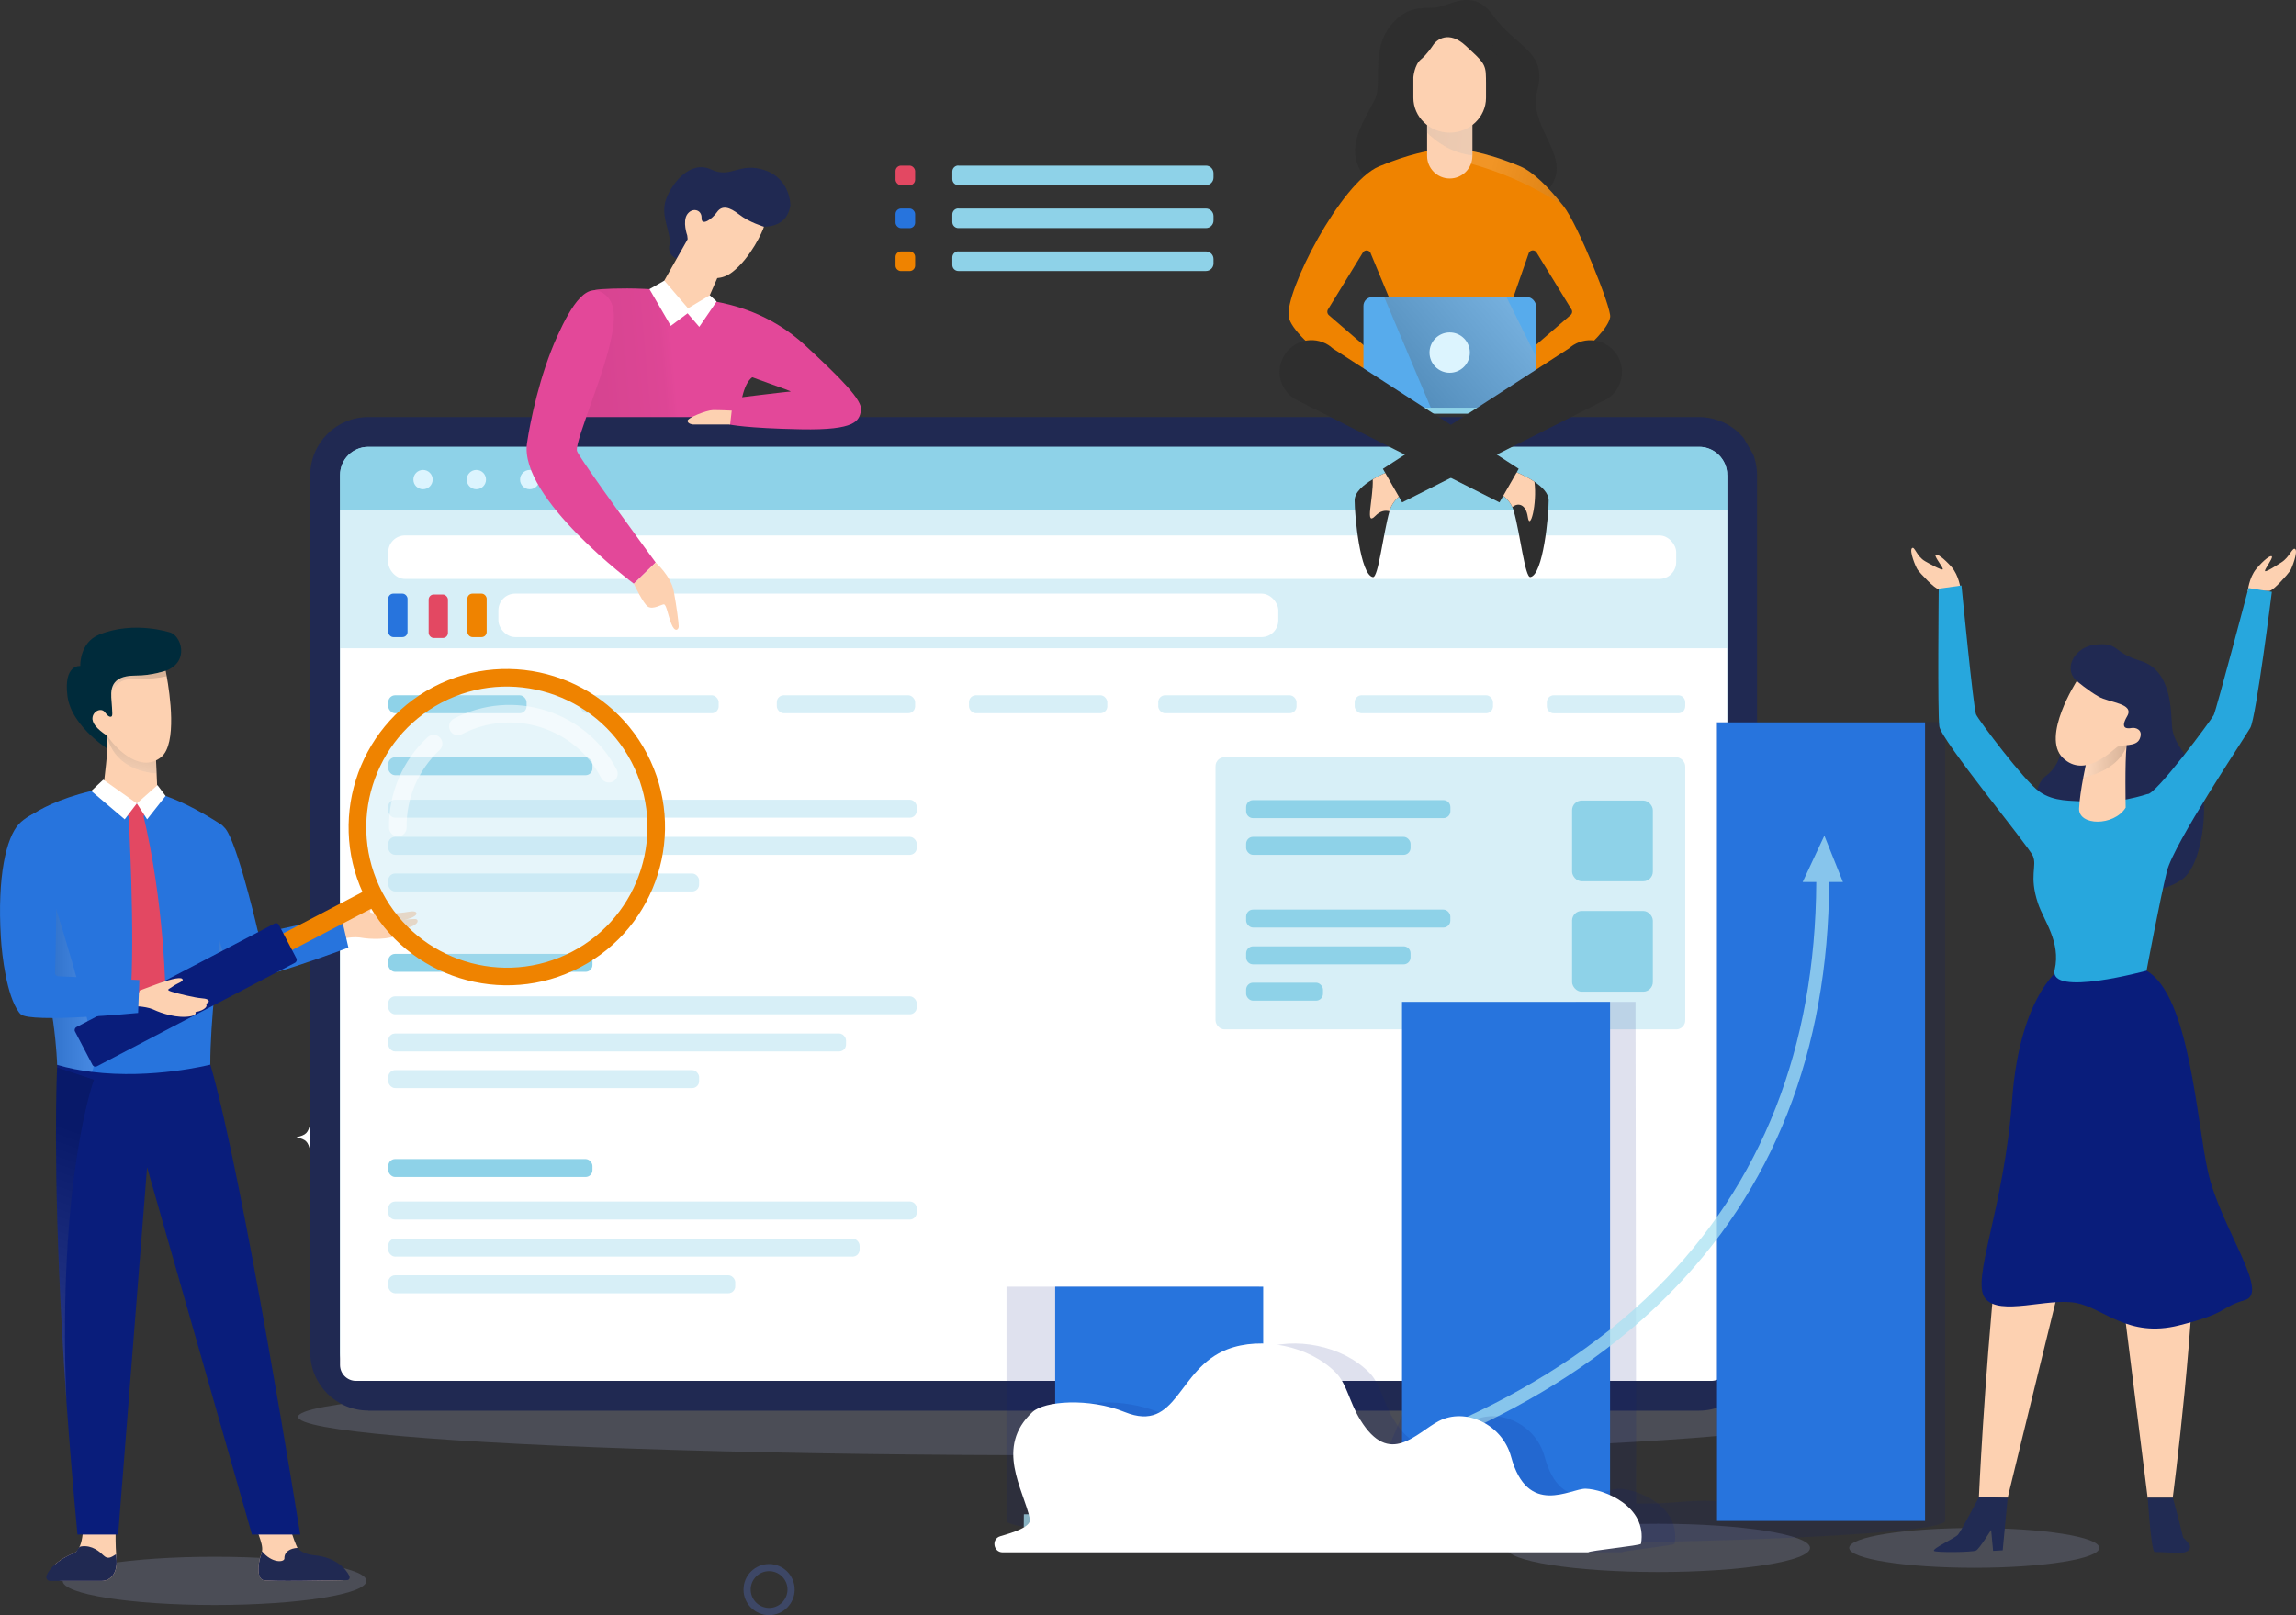 <?xml version="1.0" encoding="UTF-8"?><svg xmlns="http://www.w3.org/2000/svg" xmlns:xlink="http://www.w3.org/1999/xlink" viewBox="0 0 416.63 293.17"><rect x="0" y="0" width="416.63" height="293.17" fill="#333333" stroke="none"/><defs><style>.cls-1{fill:#e34899;}.cls-2{fill:#9faad4;opacity:.22;}.cls-3{fill:#ef8300;}.cls-4{fill:#2774dd;}.cls-5{fill:url(#linear-gradient-3);opacity:.21;}.cls-5,.cls-6,.cls-7,.cls-8,.cls-9,.cls-10,.cls-11,.cls-12{mix-blend-mode:multiply;}.cls-13,.cls-14{fill:#8ed2e8;}.cls-15{fill:#e34862;}.cls-16{opacity:.5;}.cls-16,.cls-17{mix-blend-mode:screen;}.cls-18,.cls-19{fill:#004b6a;}.cls-18,.cls-14,.cls-20{opacity:.35;}.cls-21{fill:#57abec;}.cls-22{fill:#fff;}.cls-23,.cls-24{fill:#091d7b;}.cls-6{fill:url(#linear-gradient-2);}.cls-6,.cls-7,.cls-8,.cls-9,.cls-10,.cls-11,.cls-12{opacity:.15;}.cls-17{fill:url(#linear-gradient-4);opacity:.3;}.cls-25{opacity:.31;}.cls-26{fill:#dcf4fe;}.cls-27{isolation:isolate;}.cls-7{fill:url(#linear-gradient-5);}.cls-8{fill:url(#linear-gradient-10);}.cls-9{fill:url(#linear-gradient-6);}.cls-28{fill:#212b53;}.cls-29{fill:#27a7dd;}.cls-10{fill:url(#linear-gradient-7);}.cls-30{fill:#b8e4f2;opacity:.34;}.cls-31{fill:#5574d8;}.cls-11{fill:url(#linear-gradient-8);}.cls-32{fill:#002b3b;}.cls-12{fill:url(#linear-gradient-9);}.cls-33{fill:#202952;}.cls-34{fill:#a9e1f2;opacity:.74;}.cls-35{fill:url(#linear-gradient);}.cls-24{opacity:.13;}.cls-36{fill:#fdd1b1;}.cls-37{fill:#2e2e2e;}</style><linearGradient id="linear-gradient" x1="79.76" y1="68.36" x2="122.15" y2="64.55" gradientUnits="userSpaceOnUse"><stop offset="0" stop-color="#c73f86"/><stop offset=".95" stop-color="#dd4695"/><stop offset="1" stop-color="#e34899"/></linearGradient><linearGradient id="linear-gradient-2" x1="270.06" y1="31.01" x2="297.06" y2="37.88" gradientUnits="userSpaceOnUse"><stop offset="0" stop-color="#fff"/><stop offset="1" stop-color="#000"/></linearGradient><linearGradient id="linear-gradient-3" x1="302.79" y1="27.51" x2="192.95" y2="16.94" gradientUnits="userSpaceOnUse"><stop offset="0" stop-color="#fff"/><stop offset=".66" stop-color="#6e6b6c"/><stop offset="1" stop-color="#231f20"/></linearGradient><linearGradient id="linear-gradient-4" x1="285.1" y1="45.96" x2="244.04" y2="81.83" xlink:href="#linear-gradient-2"/><linearGradient id="linear-gradient-5" x1="1181.98" y1="252.38" x2="1165.77" y2="206.25" gradientTransform="translate(1183.17) rotate(-180) scale(1 -1)" xlink:href="#linear-gradient-2"/><linearGradient id="linear-gradient-6" x1="2094.22" y1="61.66" x2="2107.21" y2="61.66" gradientTransform="translate(1919.38 1108.7) rotate(-151.73) scale(1 -1)" xlink:href="#linear-gradient-2"/><linearGradient id="linear-gradient-7" x1="1166.13" y1="177.55" x2="1179.52" y2="177.55" gradientTransform="translate(1183.17) rotate(-180) scale(1 -1)" xlink:href="#linear-gradient-2"/><linearGradient id="linear-gradient-8" x1="1160.94" y1="142.93" x2="1158.4" y2="132.69" gradientTransform="translate(1183.17) rotate(-180) scale(1 -1)" xlink:href="#linear-gradient-2"/><linearGradient id="linear-gradient-9" x1="1159.32" y1="127.91" x2="1157.14" y2="121.71" gradientTransform="translate(1183.17) rotate(-180) scale(1 -1)" xlink:href="#linear-gradient-2"/><linearGradient id="linear-gradient-10" x1="-6733.91" y1="515.78" x2="-6726.35" y2="515.78" gradientTransform="translate(7129.25 -57) rotate(2.73)" xlink:href="#linear-gradient-2"/></defs><g class="cls-27"><g id="_レイヤー_2"><g id="Layer_1"><path class="cls-37" d="M250.53,34.28c-9.58-5.53-1.47-14.05-.74-17.09.74-3.04-.74-8.56,2.58-12.58,2.97-3.59,5.44-3.04,8.02-3.23,2.58-.18,6.82-3.76,10.51,1.38,4.28,5.98,9.95,6.51,8.06,13.64-1.59,6.01,4.56,10.61,3.36,15.44-1.2,4.83-9.56,8.89-15.14,7.41-5.59-1.47-16.65-4.98-16.65-4.98Z"/><path class="cls-35" d="M140.84,68.29l-4.32.19s-1.75.87-2.23,6.16c-.48,5.29-28.97,1.35-28.97,1.35,0,0-.87-7.7-1.06-13.09-.19-5.39,2.31-10.01,3.85-10.3,1.54-.29,14.73-.87,21.66,2.12,6.93,2.98,11.07,13.57,11.07,13.57Z"/><ellipse class="cls-2" cx="192.1" cy="257.17" rx="138.01" ry="6.97"/><path class="cls-22" d="M58.84,206.43c-1.78.42-2.12.76-2.53,2.53-.42-1.78-.76-2.12-2.53-2.53,1.78-.42,2.12-.76,2.53-2.53.42,1.78.76,2.12,2.53,2.53Z"/><g class="cls-20"><rect class="cls-19" x="117.06" y="120.31" width="9.1" height="35.84"/><rect class="cls-19" x="105.11" y="123.72" width="9.1" height="32.43"/><rect class="cls-19" x="93.16" y="127.14" width="9.1" height="29.01"/><rect class="cls-19" x="81.22" y="132.26" width="9.1" height="23.89"/><rect class="cls-19" x="128.87" y="132.26" width="9.1" height="23.89"/><rect class="cls-19" x="69.27" y="122.02" width="9.1" height="34.13"/></g><path class="cls-19" d="M89.81,87.05c0,.97-.78,1.75-1.75,1.75s-1.75-.78-1.75-1.75.78-1.75,1.75-1.75,1.75.78,1.75,1.75Z"/><path class="cls-19" d="M80.13,87.05c0,.97-.78,1.75-1.75,1.75s-1.75-.78-1.75-1.75.78-1.75,1.75-1.75,1.75.78,1.75,1.75Z"/><circle class="cls-19" cx="68.7" cy="87.05" r="1.75"/><path class="cls-18" d="M72.36,193.16h0c-1.71,0-3.09-1.38-3.09-3.09h0c0-1.71,1.38-3.09,3.09-3.09h0c1.71,0,3.09,1.38,3.09,3.09h0c0,1.71-1.38,3.09-3.09,3.09Z"/><path class="cls-19" d="M127.9,193.16h-43.59c-1.71,0-3.09-1.38-3.09-3.09h0c0-1.71,1.38-3.09,3.09-3.09h43.59c1.71,0,3.09,1.38,3.09,3.09h0c0,1.71-1.38,3.09-3.09,3.09Z"/><path class="cls-18" d="M72.36,182.92h0c-1.71,0-3.09-1.38-3.09-3.09h0c0-1.71,1.38-3.09,3.09-3.09h0c1.71,0,3.09,1.38,3.09,3.09h0c0,1.71-1.38,3.09-3.09,3.09Z"/><path class="cls-19" d="M127.9,182.92h-43.59c-1.71,0-3.09-1.38-3.09-3.09h0c0-1.71,1.38-3.09,3.09-3.09h43.59c1.71,0,3.09,1.38,3.09,3.09h0c0,1.71-1.38,3.09-3.09,3.09Z"/><path class="cls-18" d="M72.36,172.69h0c-1.71,0-3.09-1.38-3.09-3.09h0c0-1.71,1.38-3.09,3.09-3.09h0c1.71,0,3.09,1.38,3.09,3.09h0c0,1.71-1.38,3.09-3.09,3.09Z"/><path class="cls-19" d="M127.9,172.69h-43.59c-1.71,0-3.09-1.38-3.09-3.09h0c0-1.71,1.38-3.09,3.09-3.09h43.59c1.71,0,3.09,1.38,3.09,3.09h0c0,1.71-1.38,3.09-3.09,3.09Z"/><path class="cls-19" d="M173.88,156.01h114.93s-3.05-45.88-19.09-45.88-14.48,26.87-23.5,25.18c-6.64-1.24-7.05-9.02-13.11-9.02-8.54,0-11.43,21.65-23.94,8.42-10.06-10.64-12.98,14.78-20.93,9.94-11.24-6.85-14.37,11.36-14.37,11.36Z"/><path class="cls-19" d="M289.91,160.68h-6.85v-1.52h-.49v1.52h-5.87v-1.52h-.49v1.52h-5.86v-1.52h-.49v1.52h-5.89v-1.52h-.49v1.52h-5.94v-1.52h-.49v1.52h-5.87v-1.52h-.49v1.52h-5.86v-1.52h-.49v1.52h-5.89v-1.52h-.49v1.52h-5.94v-1.52h-.49v1.52h-5.87v-1.52h-.49v1.52h-5.86v-1.52h-.49v1.52h-5.89v-1.52h-.49v1.52h-5.94v-1.52h-.49v1.52h-6.03v-1.52h-.53v1.52h-5.84v-1.52h-.53v1.52h-5.86v-1.52h-.53v1.52h-5.84v-1.52h-.53v1.52h-5.89v-1.52h-.53v2.05h116.23v-.32c0-.11-.09-.2-.2-.2Z"/><path class="cls-18" d="M173.88,156.01s9.5-.18,14-7.52c5.42-8.84,11.06-3.61,14.8.24,5.29,5.45,10.7-15.57,17.97-13.02,7.27,2.54,7.89,16.26,17.08,12.9,7.81-2.86,9.99-7.27,17.08-4.18,9.24,4.03,12.17-12.09,20.29-2.48,7.83,9.26,8.84,13.64,13.72,14.06h-114.93Z"/><path class="cls-19" d="M257.76,216.37c0,6.44-5.22,11.67-11.67,11.67s-11.67-5.22-11.67-11.67,4.74-11.17,10.77-11.63c.3-.03.6-.04.9-.04,4.15,0,7.79,2.17,9.86,5.44,1.14,1.8,1.8,3.94,1.8,6.23Z"/><path class="cls-18" d="M255.95,210.14l-9.86,6.23-.9-11.63c.3-.03.6-.04.9-.04,4.15,0,7.79,2.17,9.86,5.44Z"/><path class="cls-19" d="M288.77,216.37c0,6.44-5.22,11.66-11.66,11.66-5.32,0-9.81-3.56-11.21-8.43-.3-1.02-.46-2.11-.46-3.23,0-6.14,4.74-11.17,10.77-11.63.29-.03.59-.04.9-.04,4.15,0,7.8,2.17,9.86,5.44,1.15,1.8,1.8,3.94,1.8,6.23Z"/><path class="cls-18" d="M286.97,210.14l-9.86,6.23-11.21,3.23c-.3-1.02-.46-2.11-.46-3.23,0-6.14,4.74-11.17,10.77-11.63.29-.03.59-.04.9-.04,4.15,0,7.8,2.17,9.86,5.44Z"/><path class="cls-19" d="M227.29,216.37c0,6.44-5.22,11.67-11.67,11.67s-11.67-5.22-11.67-11.67c0-2.62.87-5.05,2.33-7,2.13-2.83,5.52-4.67,9.34-4.67,5.09,0,9.42,3.27,11.01,7.82.43,1.2.66,2.5.66,3.85Z"/><path class="cls-18" d="M226.64,212.52l-11.01,3.85-9.34-7c2.13-2.83,5.52-4.67,9.34-4.67,5.09,0,9.42,3.27,11.01,7.82Z"/><path class="cls-19" d="M196.56,216.37c0,6.44-5.22,11.67-11.67,11.67-.99,0-1.96-.12-2.88-.36-2-.5-3.78-1.52-5.21-2.91-2.2-2.11-3.57-5.09-3.57-8.39,0-2.62.87-5.05,2.33-7,2.13-2.83,5.52-4.67,9.34-4.67,5.09,0,9.42,3.27,11.01,7.82.43,1.2.66,2.5.66,3.85Z"/><path class="cls-18" d="M184.9,216.37l-2.88,11.31c-2-.5-3.78-1.52-5.21-2.91l8.09-8.39Z"/><path class="cls-19" d="M247.24,169.47h-74.68c-.61,0-1.11-.5-1.11-1.11h0c0-.61.5-1.11,1.11-1.11h74.68c.61,0,1.11.5,1.11,1.11h0c0,.61-.5,1.11-1.11,1.11Z"/><rect class="cls-19" x="173.69" y="170.07" width="115.13" height="23.39" rx=".98" ry=".98"/><path class="cls-19" d="M253.53,176.83h-74.68c-.61,0-1.11-.5-1.11-1.11h0c0-.61.5-1.11,1.11-1.11h74.68c.61,0,1.11.5,1.11,1.11h0c0,.61-.5,1.11-1.11,1.11Z"/><path class="cls-19" d="M282.53,182.87h-63c-.61,0-1.11-.5-1.11-1.11h0c0-.61.5-1.11,1.11-1.11h63c.61,0,1.11.5,1.11,1.11h0c0,.61-.5,1.11-1.11,1.11Z"/><path class="cls-19" d="M282.53,176.83h-22.49c-.61,0-1.11-.5-1.11-1.11h0c0-.61.5-1.11,1.11-1.11h22.49c.61,0,1.11.5,1.11,1.11h0c0,.61-.5,1.11-1.11,1.11Z"/><path class="cls-19" d="M212.24,182.87h-33.49c-.61,0-1.11-.5-1.11-1.11h0c0-.61.5-1.11,1.11-1.11h33.49c.61,0,1.11.5,1.11,1.11h0c0,.61-.5,1.11-1.11,1.11Z"/><path class="cls-19" d="M264.27,189.06h-59.64c-.61,0-1.11-.5-1.11-1.11h0c0-.61.5-1.11,1.11-1.11h59.64c.61,0,1.11.5,1.11,1.11h0c0,.61-.5,1.11-1.11,1.11Z"/><path class="cls-19" d="M196.93,189.06h-18.18c-.61,0-1.11-.5-1.11-1.11h0c0-.61.5-1.11,1.11-1.11h18.18c.61,0,1.11.5,1.11,1.11h0c0,.61-.5,1.11-1.11,1.11Z"/><path class="cls-19" d="M282.53,189.06h-10.82c-.61,0-1.11-.5-1.11-1.11h0c0-.61.5-1.11,1.11-1.11h10.82c.61,0,1.11.5,1.11,1.11h0c0,.61-.5,1.11-1.11,1.11Z"/><rect class="cls-19" x="69.46" y="204.6" width="93.54" height="23.39" rx=".98" ry=".98"/><path class="cls-19" d="M134.13,211.45h-60.26c-.61,0-1.11-.5-1.11-1.11h0c0-.61.5-1.11,1.11-1.11h60.26c.61,0,1.11.5,1.11,1.11h0c0,.61-.5,1.11-1.11,1.11Z"/><path class="cls-19" d="M157.69,217.49h-38.8c-.61,0-1.11-.5-1.11-1.11h0c0-.61.5-1.11,1.11-1.11h38.8c.61,0,1.11.5,1.11,1.11h0c0,.61-.5,1.11-1.11,1.11Z"/><path class="cls-19" d="M157.69,211.45h-17.85c-.61,0-1.11-.5-1.11-1.11h0c0-.61.5-1.11,1.11-1.11h17.85c.61,0,1.11.5,1.11,1.11h0c0,.61-.5,1.11-1.11,1.11Z"/><path class="cls-19" d="M112.92,217.49h-39.13c-.61,0-1.11-.5-1.11-1.11h0c0-.61.5-1.11,1.11-1.11h39.13c.61,0,1.11.5,1.11,1.11h0c0,.61-.5,1.11-1.11,1.11Z"/><path class="cls-19" d="M88.14,223.67h-14.36c-.61,0-1.11-.5-1.11-1.11h0c0-.61.5-1.11,1.11-1.11h14.36c.61,0,1.11.5,1.11,1.11h0c0,.61-.5,1.11-1.11,1.11Z"/><path class="cls-26" d="M313.43,86.23v159.27c0,2.83-2.31,5.12-5.12,5.12H66.83c-2.83,0-5.12-2.29-5.12-5.12V86.23c0-2.83,2.29-5.12,5.12-5.12h241.48c.09,0,.18,0,.27,0,.09,0,.17.01.26.02.08,0,.17.02.25.03.05,0,.11.02.16.03.06,0,.11.02.17.03.04,0,.08.02.12.03.03,0,.05.01.08.02.06.02.12.03.18.05.17.05.34.11.5.18.15.06.3.14.45.22.06.03.12.07.18.11.06.04.12.07.18.11.06.04.12.08.17.12.05.04.1.08.15.12.06.05.12.09.18.14.05.05.11.09.16.14.15.14.3.29.43.44.03.04.07.08.09.12.07.08.13.17.19.26.04.05.08.11.11.16.04.05.07.11.1.16.02.04.05.08.06.11,0,0,0,0,0,0,.04.06.07.13.11.2.04.08.08.15.11.23.02.04.04.08.05.12.03.07.06.15.09.22.03.08.05.15.08.23.06.21.11.42.15.63.01.08.02.15.04.23,0,.01,0,.03,0,.04,0,.08.02.16.02.24,0,.05,0,.1,0,.15,0,.07,0,.14,0,.21Z"/><path class="cls-33" d="M66.83,256.03c-5.81,0-10.53-4.72-10.53-10.53V86.23c0-5.8,4.72-10.53,10.53-10.53h241.48c.2,0,.4,0,.6.02.15,0,.3.02.46.04.18.02.39.04.6.08.06,0,.14.02.23.04.09.02.18.03.27.05.1.02.21.04.31.07l.23.06c.13.04.26.07.39.11.32.1.64.21.96.34.33.13.65.29.98.47.13.07.26.14.38.22.15.09.29.18.43.27.09.06.37.26.37.26.11.08.2.15.29.22.09.07.21.16.33.27.1.09.21.18.31.28.31.29.61.6.89.92.01.02.03.04.05.06l1.79,3.09s.03.08.04.12c.05.13.09.26.13.39l.03.1c.13.44.23.86.3,1.29.02.1.03.2.05.29.02.15.04.29.05.43,0,.08.01.15.02.23.01.16.02.32.03.48,0,.11,0,.23,0,.34v159.28c0,5.8-4.72,10.53-10.53,10.53H66.83Z"/><path class="cls-13" d="M313.43,86.23v159.27c0,2.83-2.31,5.12-5.12,5.12H66.83c-2.83,0-5.12-2.29-5.12-5.12V86.23c0-2.83,2.29-5.12,5.12-5.12h241.48c.09,0,.18,0,.27,0,.09,0,.17.01.26.02.08,0,.17.02.25.03.05,0,.11.02.16.03.06,0,.11.02.17.03.04,0,.08.02.12.03.03,0,.05.01.08.02.06.02.12.03.18.05.17.05.34.11.5.18.15.06.3.14.45.22.06.03.12.07.18.11.06.04.12.07.18.11.06.04.12.08.17.12.05.04.1.08.15.12.06.05.12.09.18.14.05.05.11.09.16.14.15.14.3.29.43.44.03.04.07.08.09.12.07.08.13.17.19.26.04.05.08.11.11.16.04.05.07.11.1.16.02.04.05.08.06.11,0,0,0,0,0,0,.04.06.07.13.11.2.04.08.08.15.11.23.02.04.04.08.05.12.03.07.06.15.09.22.03.08.05.15.08.23.06.21.11.42.15.63.01.08.02.15.04.23,0,.01,0,.03,0,.04,0,.08.02.16.02.24,0,.05,0,.1,0,.15,0,.07,0,.14,0,.21Z"/><path class="cls-22" d="M61.7,92.49h251.73v155.26c0,1.6-1.3,2.9-2.9,2.9H64.6c-1.6,0-2.9-1.3-2.9-2.9V92.49h0Z"/><path class="cls-13" d="M313.43,86.23v6.26H61.7v-6.26c0-2.83,2.29-5.12,5.12-5.12h241.48c2.82,0,5.12,2.29,5.12,5.12Z"/><circle class="cls-26" cx="96.12" cy="87.05" r="1.75"/><circle class="cls-26" cx="86.44" cy="87.05" r="1.75"/><circle class="cls-26" cx="76.76" cy="87.05" r="1.75"/><path class="cls-33" d="M143.43,37.25c-.34,2.26-1.78,3.85-4.81,3.9-3.03.05-9.48.87-10.88,3.61-1.4,2.74-4.95,2.19-4.95,2.19,0,0-1.74-.55-1.31-2.57.43-2.02-1.73-5.1-.63-8.18,1.11-3.08,4.48-7.17,8.18-5.44s5.1-1.44,9.77.14c4.67,1.59,4.62,6.35,4.62,6.35Z"/><path class="cls-1" d="M129.77,54.72c2.98.58,9.91,2.02,16.36,7.99,6.45,5.97,10.49,10.01,10.11,11.84-.38,1.83-.87,3.56-10.88,3.37s-12.99-.87-12.99-.87l.39-4.72s10.01-1.25,10.68-1.25-7.99-2.79-10.39-4.04c-2.41-1.25-3.27-12.32-3.27-12.32Z"/><path class="cls-36" d="M132.48,77.05h-6.71s-.94-.07-1.01-.64,3.46-1.95,4.57-1.97c1.1-.02,3.45.09,3.45.09l-.29,2.52Z"/><path class="cls-36" d="M138.62,41.15c-.19.77-2.41,5.68-5.73,8.23-.95.73-1.9,1.05-2.79,1.09-2.19.09-3.98-1.52-4.43-2.72-.63-1.68-.96-5-.96-5,0,0-.91-2.55,0-3.85.91-1.3,2.65-.87,2.6.67-.05,1.54,1.88.24,2.79-1.06.91-1.3,2.26-.96,4.04.43,1.78,1.4,4.48,2.21,4.48,2.21Z"/><path class="cls-36" d="M130.68,49.28l-2.17,4.96s-.67,2.02-3.37,2.02-5.36-1.63-5.54-3.66l5.19-9.19,5.89,5.87Z"/><polygon class="cls-22" points="130.04 54.72 128.8 53.59 124.85 55.96 120.55 50.94 117.85 52.48 121.72 59.15 124.77 56.87 126.89 59.33 130.04 54.72"/><path class="cls-3" d="M163.5,45.64h1.56c.55,0,1,.45,1,1v1.56c0,.55-.45,1-1,1h-1.56c-.55,0-1-.45-1-1v-1.56c0-.55.45-1,1-1Z"/><rect class="cls-4" x="162.5" y="37.85" width="3.56" height="3.56" rx="1" ry="1"/><rect class="cls-15" x="162.5" y="30.06" width="3.56" height="3.56" rx="1" ry="1"/><path class="cls-13" d="M173.9,30.06h44.93c.76,0,1.37.61,1.37,1.37v.81c0,.76-.61,1.37-1.37,1.37h-44.93c-.6,0-1.09-.49-1.09-1.09v-1.39c0-.6.49-1.09,1.09-1.09Z"/><path class="cls-13" d="M173.9,37.85h44.93c.76,0,1.37.61,1.37,1.37v.81c0,.76-.61,1.37-1.37,1.37h-44.93c-.6,0-1.09-.49-1.09-1.09v-1.39c0-.6.49-1.09,1.09-1.09Z"/><path class="cls-13" d="M173.9,45.64h44.93c.76,0,1.37.61,1.37,1.37v.81c0,.76-.61,1.37-1.37,1.37h-44.93c-.6,0-1.09-.49-1.09-1.09v-1.39c0-.6.49-1.09,1.09-1.09Z"/><rect class="cls-14" x="61.7" y="92.49" width="251.73" height="25.18"/><rect class="cls-22" x="70.45" y="97.19" width="233.71" height="7.89" rx="3.04" ry="3.04"/><rect class="cls-22" x="90.44" y="107.75" width="141.52" height="7.89" rx="3.04" ry="3.04"/><rect class="cls-15" x="77.78" y="107.91" width="3.5" height="7.89" rx=".92" ry=".92"/><rect class="cls-3" x="84.81" y="107.75" width="3.5" height="7.89" rx=".92" ry=".92"/><rect class="cls-4" x="70.45" y="107.75" width="3.5" height="7.89" rx=".92" ry=".92"/><rect class="cls-13" x="70.45" y="126.2" width="25.1" height="3.26" rx="1.26" ry="1.26"/><rect class="cls-13" x="70.45" y="137.45" width="37.06" height="3.26" rx="1.26" ry="1.26"/><rect class="cls-14" x="220.57" y="137.45" width="85.23" height="49.39" rx="1.62" ry="1.62"/><path class="cls-13" d="M227.38,145.23h34.55c.69,0,1.26.56,1.26,1.26v.75c0,.69-.56,1.26-1.26,1.26h-34.55c-.69,0-1.26-.56-1.26-1.26v-.75c0-.69.56-1.26,1.26-1.26Z"/><rect class="cls-13" x="226.12" y="151.9" width="29.84" height="3.26" rx="1.26" ry="1.26"/><rect class="cls-13" x="226.12" y="165.1" width="37.06" height="3.26" rx="1.26" ry="1.26"/><path class="cls-13" d="M227.38,171.77h27.32c.69,0,1.26.56,1.26,1.26v.75c0,.69-.56,1.26-1.26,1.26h-27.32c-.69,0-1.26-.56-1.26-1.26v-.75c0-.69.56-1.26,1.26-1.26Z"/><rect class="cls-13" x="226.12" y="178.37" width="13.95" height="3.26" rx="1.26" ry="1.26"/><rect class="cls-14" x="70.45" y="145.16" width="95.9" height="3.26" rx="1.26" ry="1.26"/><rect class="cls-14" x="70.45" y="151.9" width="95.9" height="3.26" rx="1.26" ry="1.26"/><rect class="cls-14" x="70.45" y="158.55" width="56.41" height="3.26" rx="1.26" ry="1.26"/><rect class="cls-13" x="70.45" y="173.14" width="37.06" height="3.26" rx="1.26" ry="1.26"/><rect class="cls-14" x="70.45" y="180.85" width="95.9" height="3.26" rx="1.26" ry="1.26"/><rect class="cls-14" x="70.45" y="187.59" width="83.07" height="3.26" rx="1.26" ry="1.26"/><rect class="cls-14" x="70.45" y="194.24" width="56.41" height="3.26" rx="1.26" ry="1.26"/><rect class="cls-13" x="70.45" y="210.38" width="37.06" height="3.26" rx="1.26" ry="1.26"/><path class="cls-14" d="M71.71,218.09h93.38c.69,0,1.26.56,1.26,1.26v.75c0,.69-.56,1.26-1.26,1.26h-93.38c-.69,0-1.26-.56-1.26-1.26v-.75c0-.69.56-1.26,1.26-1.26Z"/><rect class="cls-14" x="70.45" y="224.83" width="85.53" height="3.26" rx="1.26" ry="1.26"/><rect class="cls-14" x="70.45" y="231.48" width="62.97" height="3.26" rx="1.26" ry="1.26"/><rect class="cls-14" x="105.31" y="126.2" width="25.1" height="3.26" rx="1.26" ry="1.26"/><rect class="cls-14" x="140.96" y="126.2" width="25.1" height="3.26" rx="1.26" ry="1.26"/><rect class="cls-14" x="175.83" y="126.2" width="25.1" height="3.26" rx="1.26" ry="1.26"/><rect class="cls-14" x="210.17" y="126.2" width="25.1" height="3.26" rx="1.26" ry="1.26"/><rect class="cls-14" x="245.82" y="126.2" width="25.1" height="3.26" rx="1.26" ry="1.26"/><path class="cls-14" d="M281.95,126.2h22.59c.69,0,1.26.56,1.26,1.26v.75c0,.69-.56,1.26-1.26,1.26h-22.59c-.69,0-1.26-.56-1.26-1.26v-.75c0-.69.56-1.26,1.26-1.26Z"/><rect class="cls-13" x="285.27" y="145.31" width="14.65" height="14.65" rx="1.74" ry="1.74"/><rect class="cls-13" x="285.27" y="165.35" width="14.65" height="14.65" rx="1.74" ry="1.74"/><path class="cls-1" d="M110.08,53.74c1.89,1.81,2.15,5.43-1.95,16.99-2.43,6.85-3.57,10.05-3.45,11.06.11,1.02,14.3,20.31,14.3,20.31l-3.96,3.85s-20.87-15.52-19.39-25.53c.58-3.92,2.29-12.35,5.5-19.4,2.55-5.61,5.55-10.56,8.95-7.29Z"/><path class="cls-36" d="M118.98,102.11s2.77,2.42,3.29,5.24c.52,2.82.89,5.73.89,6.34s-.7,1.22-1.36-.52c-.66-1.74-.89-3.52-1.36-3.47-.47.05-1.97.99-2.86.42-.89-.56-2.56-4.16-2.56-4.16l3.96-3.85Z"/><path class="cls-3" d="M292.19,57.5c-.63,4.03-12.61,12.28-15.54,14-.35.21-.54.32-.54.32l-.73-.45-1.3-.8-2.68-1.64,13.62-11.76c.3-.28.35-.74.1-1.07l-6.27-10.23c-.35-.66-1.34-.52-1.49.21l-4.6,13.2.62-.25-10.31,4.18-9.18-4.78-5.12-12.34c-.15-.73-1.14-.87-1.49-.21l-6.27,10.23c-.24.33-.19.79.1,1.07l13.62,11.76-4.71,2.9s-15.48-9.86-16.17-14.37c-.7-4.51,9.45-24.35,16.37-27.26,2.77-1.16,5.11-1.89,6.91-2.35,2.7-.68,4.22-.75,4.22-.75l.48,1.42,1.23,3.59,1.06-3.11.64-1.9s4.21.2,11.14,3.11c2.27.96,5.08,3.73,7.81,7.19,2.63,3.33,8.72,18.52,8.47,20.12Z"/><path class="cls-6" d="M283.72,37.38c-7.1-4.79-14.44-7.2-19.6-8.39l.64-1.9s4.21.2,11.14,3.11c2.27.96,5.08,3.73,7.81,7.19Z"/><path class="cls-36" d="M267.18,19.96v8.32c0,2.27-1.84,4.12-4.11,4.12h0c-2.27,0-4.11-1.85-4.11-4.12v-8.32h8.23Z"/><path class="cls-5" d="M258.95,20.55l.24-.59h7.99v8.24c-3.98-.43-6.82-2.71-8.23-4.12v-3.54Z"/><path class="cls-36" d="M269.65,9.42v8.33c0,3.49-2.95,6.33-6.59,6.33s-6.59-2.84-6.59-6.33v-8.33s4.65-4.08,6.59-4.08,6.59,4.08,6.59,4.08Z"/><rect class="cls-21" x="247.41" y="53.92" width="31.31" height="20.16" rx="1.61" ry="1.61"/><path class="cls-17" d="M278.72,64.72v7.75c0,.89-.72,1.61-1.61,1.61h-17.45l-8.48-20.16h22.18l5.36,10.8Z"/><rect class="cls-13" x="248.53" y="74" width="29.49" height="1.09"/><path class="cls-26" d="M266.72,64c0,2.02-1.64,3.66-3.66,3.66s-3.66-1.64-3.66-3.66,1.64-3.66,3.66-3.66,3.66,1.64,3.66,3.66Z"/><path class="cls-37" d="M281.02,90.81c0,2.79-1,13.53-3.31,13.93-.99.17-1.85-7.81-3.01-11.94-.07-.26-.17-.51-.27-.75-1.29-2.88-4.71-3.51-5.75-3.64-.19-.02-.3-.03-.3-.03l.26-.1,6.57-2.54s1.68.66,3.23,1.7c1.34.9,2.58,2.08,2.58,3.37Z"/><path class="cls-36" d="M277.23,93.82c-.33-2.28-1.74-2.67-2.8-1.77-1.29-2.88-4.71-3.51-5.75-3.64l-.04-.13,6.57-2.54s1.68.66,3.23,1.7c.52,4.07-.82,9.08-1.21,6.38Z"/><path class="cls-37" d="M275.58,85.1l-3.49,6.09-31.86-16.1h-.02s-4.37-2.22-4.37-2.22c-.31-.12-.62-.27-.91-.45-2.71-1.68-3.55-5.23-1.87-7.94,1.67-2.71,5.23-3.55,7.94-1.88.3.18.56.39.81.62l27.55,17.84,6.22,4.03Z"/><path class="cls-37" d="M258.45,88.39s-.79.04-1.83.35c-1.6.47-3.78,1.56-4.49,4.07h0c-1.16,4.13-2.02,12.11-3.01,11.94-2.31-.4-3.31-11.14-3.31-13.93,0-1.52,1.72-2.89,3.29-3.82,1.31-.78,2.51-1.25,2.51-1.25l5.53,2.14,1.31.51Z"/><path class="cls-36" d="M257.14,87.88l-.52.85c-1.6.47-3.78,1.56-4.49,4.07-.72-.2-1.63-.12-2.56.84-1.97,2.03-.35-3.08-.47-6.64,1.31-.78,2.51-1.25,2.51-1.25l5.53,2.14Z"/><path class="cls-37" d="M291.59,72.43c2.71-1.68,3.55-5.23,1.87-7.94-1.68-2.71-5.23-3.55-7.94-1.87-.29.18-.56.39-.81.61l-33.77,21.87,3.49,6.09,36.25-18.31c.31-.12.62-.27.91-.45Z"/><path class="cls-2" d="M11.37,286.95c0,2.42,12.34,4.38,27.56,4.38s27.56-1.96,27.56-4.38-12.34-4.38-27.56-4.38-27.56,1.96-27.56,4.38Z"/><ellipse class="cls-2" cx="300.89" cy="280.96" rx="27.56" ry="4.38"/><ellipse class="cls-2" cx="358.25" cy="280.96" rx="22.69" ry="3.61"/><path class="cls-36" d="M47.72,286.79c.75.29,10.38.12,14.39.04.82-.02,1.2-1.01.61-1.58-.99-.96-2.76-2.06-5.78-2.34-1.31-.12-2.11-.55-2.59-1.26-.66-.98-2.11-4.81-1.98-6.79.03-.42-.87-1.02-.84-1.48.34-4.11-5.83.62-5.83.62,0,0,.48,1.05.46,1.89-.04,1.21,1.72,4.26,1.38,5.67-.05.21-.1.4-.16.59-.76,2.35-.61,4.28.34,4.64Z"/><path class="cls-33" d="M47.72,286.79c.81.31,12.03.09,15.26.02.41,0,.58-.44.39-.81-.64-1.3-2.47-3.33-6.33-3.7-1.31-.12-2.55-.64-3.03-1.34-1.35.08-2.43.68-2.4,1.91.02.73-2.28.93-4.07-1.31-.05.21-.1.4-.16.59-.76,2.35-.61,4.28.34,4.64Z"/><path class="cls-36" d="M10.25,283.73c-1.32,1.08-.54,3.22,1.17,3.22h7.05c1.26,0,2.99-1,2.66-4.23-.02-.2-.04-.4-.05-.61-.12-1.57-.12-3.4-.08-4.93.04-1.8.14-3.18.14-3.18l-5.38-3.24-1.07-.64s.03.22.08.61c.15,1.19.45,3.96.34,6.45-.08,1.68-.34,3.23-.96,4.1-.2.28-.44.49-.72.61-1.4.59-2.43,1.22-3.18,1.84Z"/><path class="cls-33" d="M8.45,285.97c-.2.46.14.98.64.98h9.37c1.26,0,2.99-1,2.66-4.23-.02-.2-.04-.4-.05-.61-.96.61-1.51.98-2.32.19-.62-.6-2-1.89-3.99-1.61-.58.08-.71.74-.94.94-.12.11-.26.2-.41.26-3.32,1.39-4.53,3.05-4.97,4.09Z"/><path class="cls-23" d="M12.04,254.08v.06c.53,7.48,1.19,15.61,2.02,24.4h7.38l5.25-66.67,19.03,66.67h8.76s-10.4-65.1-16.3-85.28c-5.9-20.17-27.74-1.3-27.74-1.3,0,0-.04.6-.08,1.8-.23,5.89-.71,26.22,1.69,60.32Z"/><path class="cls-7" d="M12.04,254.08c-1.6-40.22,5.01-58.1,5.01-58.1l-6.7-2.22c-.23,5.89-.71,26.22,1.69,60.32Z"/><path class="cls-36" d="M61.79,167.25l-.07.57-.3,2.75s.48-.14,1.16-.26c.74-.14,1.72-.25,2.58-.16.09,0,.19.03.28.04,1.7.3,5.07.48,7.42-.67,1.2-.58.7-1.03.7-1.03,2.68-.59,2.42-1.65,1.84-1.67-.54-.02-1.86.1-2.02.12,1.14-.18,2.22-.7,2.2-1.13-.02-.39-.56-.48-1.63-.28-1.16.23-4.58.44-5.97.28-1.39-.15-.8-.54-.16-1.37.64-.83,1.63-2.07,1.06-2.43-.57-.36-2.64,2.07-3.42,2.61-.3.21-.92.65-1.56,1.12-1.02.73-2.12,1.52-2.12,1.52Z"/><path class="cls-4" d="M37.75,158.51c-1.2,3.36-2.17,6.74-2.17,6.74,0,0,3.81,9.96,6.7,12.26.14.12.29.22.43.29,2.15,1.16,20.51-5.8,20.51-5.8l-1.34-5.82-14.4,3.2c-.33.07-.65-.13-.72-.45-.65-2.86-4.23-17.58-6.18-18.83-1.12-.72-1.48,4.67-2.82,8.41Z"/><path class="cls-9" d="M37.75,158.51c-1.2,3.36-2.17,6.74-2.17,6.74,0,0,3.81,9.96,6.7,12.26-3.61-6.82-4.15-19.11-4.15-19.11,0,0-.14.04-.38.11Z"/><path class="cls-4" d="M3.65,163.12c.44,1.83,1.04,3.82,1.88,5.97,4.59,11.75,4.84,24.19,4.84,24.19,2.07.61,4.2,1.02,6.3,1.28,10.98,1.37,21.49-1.31,21.49-1.31,0-16.07,5.33-41.4,2.05-43.54-3.28-2.13-9.76-5.98-15.42-6.48l-6.06-.18c-12.97,2.77-15.42,7.12-15.42,7.12,0,0-1.58,4.78.33,12.94Z"/><path class="cls-32" d="M12.24,126.34c.75,5.8,8.13,10.15,8.13,10.15,0,0,.88-4.18,2.68-8.05,1.39-2.99,3.32-5.78,5.8-6.31,5.7-1.22,4.29-6.36,2.21-7.27-.03-.01-6.62-2.29-13.07.33-3.61,1.47-3.42,5.69-3.42,5.69,0,0-3.08-.35-2.33,5.46Z"/><path class="cls-36" d="M18.74,143.06s3.26,2.83,6.08,2.76c2.83-.06,3.76-1.72,3.76-1.72l-.16-3.71-.15-3.42-8.79-5.15-.02-.02v.06c0,.22,0,.99,0,1.91,0,1.22-.02,2.68-.07,3.38-.1,1.48-.65,5.91-.65,5.91Z"/><path class="cls-15" d="M26.62,147.37s-1.07,1.6-1.8,1.72c-.72.12-2.26-1.72-2.26-1.72l2.26-1.54,1.8,1.54Z"/><path class="cls-15" d="M23.66,181.25l3.78,6.51,2.61-6.76s-.14-17.02-4.16-33.54l-.93.13-1.64.22s1.25,22.06.34,33.44Z"/><polygon class="cls-22" points="24.83 145.83 22.63 148.72 16.56 143.57 18.74 141.52 24.83 145.83"/><polygon class="cls-22" points="28.58 142.51 24.83 145.83 26.7 148.72 30.05 144.47 28.58 142.51"/><path class="cls-10" d="M3.65,163.12c.44,1.83,1.04,3.82,1.88,5.97,4.59,11.75,4.84,24.19,4.84,24.19,2.07.61,4.2,1.02,6.3,1.28.15-.28.25-.6.31-.94.92-5.42-8.23-33.09-8.23-33.09,0,0-2.88,1.42-5.1,2.59Z"/><path class="cls-11" d="M19.36,133.4c.03.13.05.25.09.37,1.3,5.04,6.01,6.44,8.96,6.62l-.15-3.42-8.79-5.15s-.02.03-.02.04c-.19.37-.24.88-.1,1.54Z"/><path class="cls-36" d="M16.8,130.64c.17,1.45,2.65,2.89,2.65,2.89,1.91,2.84,6.26,6.79,9.8,3.89,2.94-2.41,1.55-11.64,1-14.68-.11-.62-.19-.99-.19-.99,0,0-2.55.87-5.3.87s-4.7.74-4.57,3.72c0,0,0,.02,0,.02,0,.07,0,.14,0,.21.23,3.17.31,3.49-.12,3.53-.42.04-.91-.67-1.07-.87-.71-.88-2.39-.04-2.21,1.42Z"/><path class="cls-12" d="M20.19,126.34c.02-.49.66-2.75,3.11-3.04,2.06-.24,3.71.17,6.95-.56-.11-.62-.19-.99-.19-.99,0,0-2.55.87-5.3.87s-4.7.74-4.57,3.72Z"/><path class="cls-30" d="M104.87,173.52c-13.07,6.83-29.2,1.78-36.03-11.29-6.83-13.07-1.78-29.2,11.29-36.03,13.07-6.83,29.2-1.78,36.03,11.29,6.83,13.07,1.78,29.2-11.29,36.03Z"/><g class="cls-16"><path class="cls-22" d="M70.77,150.96c-.11-.21-.18-.46-.18-.71-.1-6.23,2.45-12.22,7-16.44.65-.6,1.66-.56,2.26.08.6.65.56,1.66-.08,2.26-3.89,3.61-6.07,8.73-5.98,14.05.01.88-.69,1.61-1.57,1.62-.62.01-1.17-.34-1.44-.86Z"/></g><g class="cls-16"><path class="cls-22" d="M81.67,132.6c-.41-.78-.11-1.75.68-2.16,10.7-5.6,23.97-1.44,29.56,9.26.41.78.11,1.75-.68,2.16-.78.41-1.75.11-2.16-.68-4.78-9.14-16.11-12.69-25.25-7.91-.78.41-1.75.11-2.16-.68Z"/></g><rect class="cls-3" x="44.93" y="149.1" width="3.42" height="49.46" transform="translate(179.08 51.97) rotate(62.4)"/><path class="cls-3" d="M66.52,163.44c-7.34-14.03-1.89-31.42,12.14-38.75,14.03-7.34,31.42-1.89,38.75,12.14,7.34,14.03,1.89,31.42-12.14,38.75-14.03,7.34-31.42,1.89-38.75-12.14ZM114.59,138.31c-6.52-12.47-21.97-17.31-34.44-10.79-12.47,6.52-17.31,21.97-10.79,34.44,6.52,12.47,21.97,17.31,34.44,10.79,12.47-6.52,17.31-21.97,10.79-34.44Z"/><path class="cls-24" d="M352.99,131.08h-41.57v141.36c-6.46-.19-7.1.57-14.52.47l-.12-91.06h-10.82l-37.86,90.11c-6.91.08-13.48.2-19.63.36v-38.78h-45.83v42.48h0c0,2.31,38.13,4.18,85.17,4.18s85.17-1.87,85.17-4.18h0v-144.95Z"/><rect class="cls-4" x="311.57" y="131.12" width="37.75" height="144.95"/><rect class="cls-4" x="254.41" y="181.85" width="37.75" height="94.18"/><rect class="cls-4" x="191.47" y="233.55" width="37.75" height="42.48"/><path class="cls-34" d="M334.42,160.1l-3.37-8.42-3.94,8.42h2.47c-.15,30.01-9.89,54.81-28.97,73.73-21.67,21.48-51.7,31.49-73.08,36.11-23.23,5.01-41.56,4.92-41.74,4.92l-.02,2.35s.05,0,.13,0c1.72,0,19.64-.12,42.06-4.96,21.7-4.68,52.21-14.85,74.29-36.74,19.55-19.38,29.53-44.75,29.67-75.41h2.49Z"/><path class="cls-24" d="M303.87,280.21c-.06.34-9.51,1.26-9.58,1.56h-106.25c-1.71,0-2.09-2.44-.45-2.92.02,0,.04-.01.05-.02,2.1-.6,5.64-1.66,5.33-3.12-1.16-5.42-6.42-12.99.47-19.41,2.16-2.02,10.26-2.62,16.74,0,9.66,3.91,9.48-7.87,18.64-11.39,6.08-2.34,14.81-.71,19.7,4.28,1.98,2.03,2.42,5.3,4.41,8.53,5.32,8.65,10.1,2.37,14.26.21,4.82-2.5,11.49.58,13.09,6.46,3.01,11.07,10.8,5.77,13.54,5.83,3.29.08,11.22,3.15,10.05,9.98Z"/><path class="cls-22" d="M297.78,280.21c-.06.34-9.51,1.26-9.58,1.56h-106.25c-1.71,0-2.09-2.44-.45-2.92.02,0,.04-.01.05-.02,2.1-.6,5.64-1.66,5.33-3.12-1.16-5.42-6.42-12.99.47-19.41,2.16-2.02,10.26-2.62,16.74,0,9.66,3.91,9.48-7.87,18.64-11.39,6.08-2.34,14.81-.71,19.7,4.28,1.98,2.03,2.42,5.3,4.41,8.53,5.32,8.65,10.1,2.37,14.26.21,4.82-2.5,11.49.58,13.09,6.46,3.01,11.07,10.8,5.77,13.54,5.83,3.29.08,11.22,3.15,10.05,9.98Z"/><rect class="cls-23" x="29.68" y="159.72" width="8.03" height="41.75" rx=".57" ry=".57" transform="translate(178.13 67.06) rotate(62.4)"/><path class="cls-36" d="M25.35,179.8l-.19.49-.92,2.35s.46,0,1.09.05c.68.06,1.58.19,2.32.48.08.03.16.07.24.1,1.43.67,4.36,1.64,6.71,1.19,1.2-.23.86-.75.86-.75,1.86-.32,2.35-1.28,1.85-1.43-.47-.14-1.49.04-1.64.01,1.05.11,2.13-.09,2.21-.47.08-.35-.38-.56-1.37-.63-1.08-.08-4.11-.79-5.34-1.18-1.21-.38-.5-.44.25-1,.77-.57,2.07-.87,1.65-1.33-.41-.46-3.03.38-3.84.67-.31.11-.97.35-1.65.61-1.08.4-2.23.83-2.23.83Z"/><path class="cls-4" d="M3.45,149.54c-2.33,2.5-3.96,9.51-3.3,20.57.21,3.49,1.07,10.61,3.26,13.59.11.15.22.28.34.39,1.77,1.68,21.31-.23,21.31-.23l.23-5.97-14.73-.68c-.33-.02-.59-.29-.57-.63.12-2.93.34-15.38.17-17.6-.39-5.27-.52-11.2-3.16-11.52-.65-.08-2.62,1.09-3.54,2.08Z"/><path class="cls-37" d="M259.97,8.31c.69-1.17,2.97-2.83,6.01,0,3.04,2.83,3.66,3.25,3.66,5.81s1.87-.49,2.07-2.28c.21-1.8-.55-3.88-2.07-5.09-1.52-1.2-5.67-3.46-7.46-3.3-1.8.16-5.41.92-5.71,2.23-.3,1.31-1.41,6.22-1.06,7.05s1.06,1.31,1.06,1.31c0,0,.18-2.28,1.36-3.25,1.17-.97,2.14-2.49,2.14-2.49Z"/><g class="cls-25"><path class="cls-31" d="M139.56,293.17c-2.56,0-4.64-2.08-4.64-4.64s2.08-4.64,4.64-4.64,4.64,2.08,4.64,4.64-2.08,4.64-4.64,4.64ZM139.56,285.18c-1.84,0-3.34,1.5-3.34,3.34s1.5,3.34,3.34,3.34,3.34-1.5,3.34-3.34-1.5-3.34-3.34-3.34Z"/></g><path class="cls-36" d="M373,177.25s11.46-.32,16.2-1.27c0,0,9.05,18.1,9.24,40.51.19,22.41-4.18,55.38-4.18,55.38h-4.55s-8.36-67.03-8.55-67.79c-.19-.76-16.85,67.78-16.85,67.78l-5.22-.1s3.65-81.23,13.91-94.52Z"/><path class="cls-28" d="M350.94,281.51c.28.31,7.03.26,7.65-.08.62-.34,2.72-3.74,2.72-3.74l.36,3.81,1.74-.1.9-9.53-5.22-.1s-3.21,6.12-3.78,6.78c-.57.66-4.73,2.54-4.37,2.96Z"/><path class="cls-33" d="M374.28,132.75s.68,5.35-3.02,8.07c-4.27,3.13-2.55,20.07,3.13,20.62,5.67.55,16.31,2.09,21.68-1.91,3.95-2.95,5.02-15.57,2.58-19.39-2.43-3.81-4.3-5.44-4.52-8.33-.22-2.9-.06-10.17-5.75-11.87-5.14-1.53-3.74-3.38-8.12-2.94-3.63.36-5.86,4.09-3.65,6.39,3.71,3.86-2.32,9.36-2.32,9.36Z"/><path class="cls-36" d="M407.87,107.35s.22-2.5,1.55-4.09c1.33-1.6,2.65-2.61,2.84-2.24.19.37-1.41,2.37-1.25,2.63.17.26,2.28-1.15,2.93-1.55,1.57-.96,2.06-2.9,2.56-2.42.5.49-.59,3.41-.95,3.95-.36.54-3.01,3.59-3.73,3.61-.73.02-3.95.11-3.95.11Z"/><path class="cls-36" d="M355.78,106.94s-.29-2.49-1.67-4.05c-1.37-1.56-2.72-2.53-2.9-2.16-.18.38,1.48,2.33,1.32,2.6-.16.26-2.53-1.08-3.2-1.46-1.59-.91-1.91-2.85-2.4-2.35-.49.5.68,3.39,1.06,3.92.38.53,3.11,3.5,3.83,3.5s3.95,0,3.95,0Z"/><path class="cls-23" d="M376.73,174.97l-2.14.22s-7.99,4.44-9.47,24.4c-1.48,19.96-7.52,32.78-4.88,36.08,2.64,3.3,11.38-.17,16.49.82,5.11.99,9.41,6.4,18.64,4.09,9.24-2.31,7.38-3.28,11.99-4.6,4.62-1.32-4.36-13.08-6.68-23.17-2.08-9.07-3.31-32.17-11.19-36.62-9.45-5.35-12.77-1.22-12.77-1.22Z"/><path class="cls-29" d="M378.16,145.51c-2.21-.26-5.37.11-8.12-1.84-2.75-1.95-11.01-12.96-11.47-14s-2.64-23.4-2.64-23.4l-4.13.58s-.23,22.48.11,25c.34,2.52,16.18,21.68,16.98,23.52.8,1.84-.75,3.58.91,8.57,1.07,3.22,4.19,7.03,3.04,12.08s16.67.17,16.67.17c0,0,2.44-13.02,3.7-18.07,1.26-5.05,14.11-24.21,15.14-26.04,1.03-1.84,3.9-24.66,3.9-24.66l-4.24-.69s-5.85,22.14-6.31,23.06c-.46.92-10.67,14.68-12.05,14.34,0,0-5.92,2.04-11.49,1.39Z"/><path class="cls-36" d="M385.71,146.61c-2.14,3.4-8.56,3.3-8.44.14.06-1.56.41-3.78.76-5.63.35-1.9.7-3.4.7-3.4,0,0,7.46-5.15,7.15-2.28-.32,2.87-.16,11.17-.16,11.17Z"/><path class="cls-8" d="M385.88,135.44c-1.45,3.96-6.02,5.3-7.84,5.68.35-1.9.7-3.4.7-3.4,0,0,7.46-5.15,7.15-2.28Z"/><path class="cls-36" d="M376.85,123.61s-6.5,10.09-2.53,13.95c3.97,3.86,8.97-1.37,9.84-1.96.87-.59,3.47.07,4.12-1.52.66-1.59-.7-2.08-1.49-1.94s-2.17.2-.8-2.14-3.19-2.42-5.18-3.56c-1.99-1.13-3.95-2.83-3.95-2.83Z"/><path class="cls-28" d="M389.72,271.87s.63,9.88,1.27,9.84,5.19.29,5.57,0c.07-.05.85-.16.84-1.01,0-.45-1.25-1.63-1.25-1.63-.68-2.92-1.87-7.2-1.87-7.2h-4.55Z"/></g></g></g></svg>